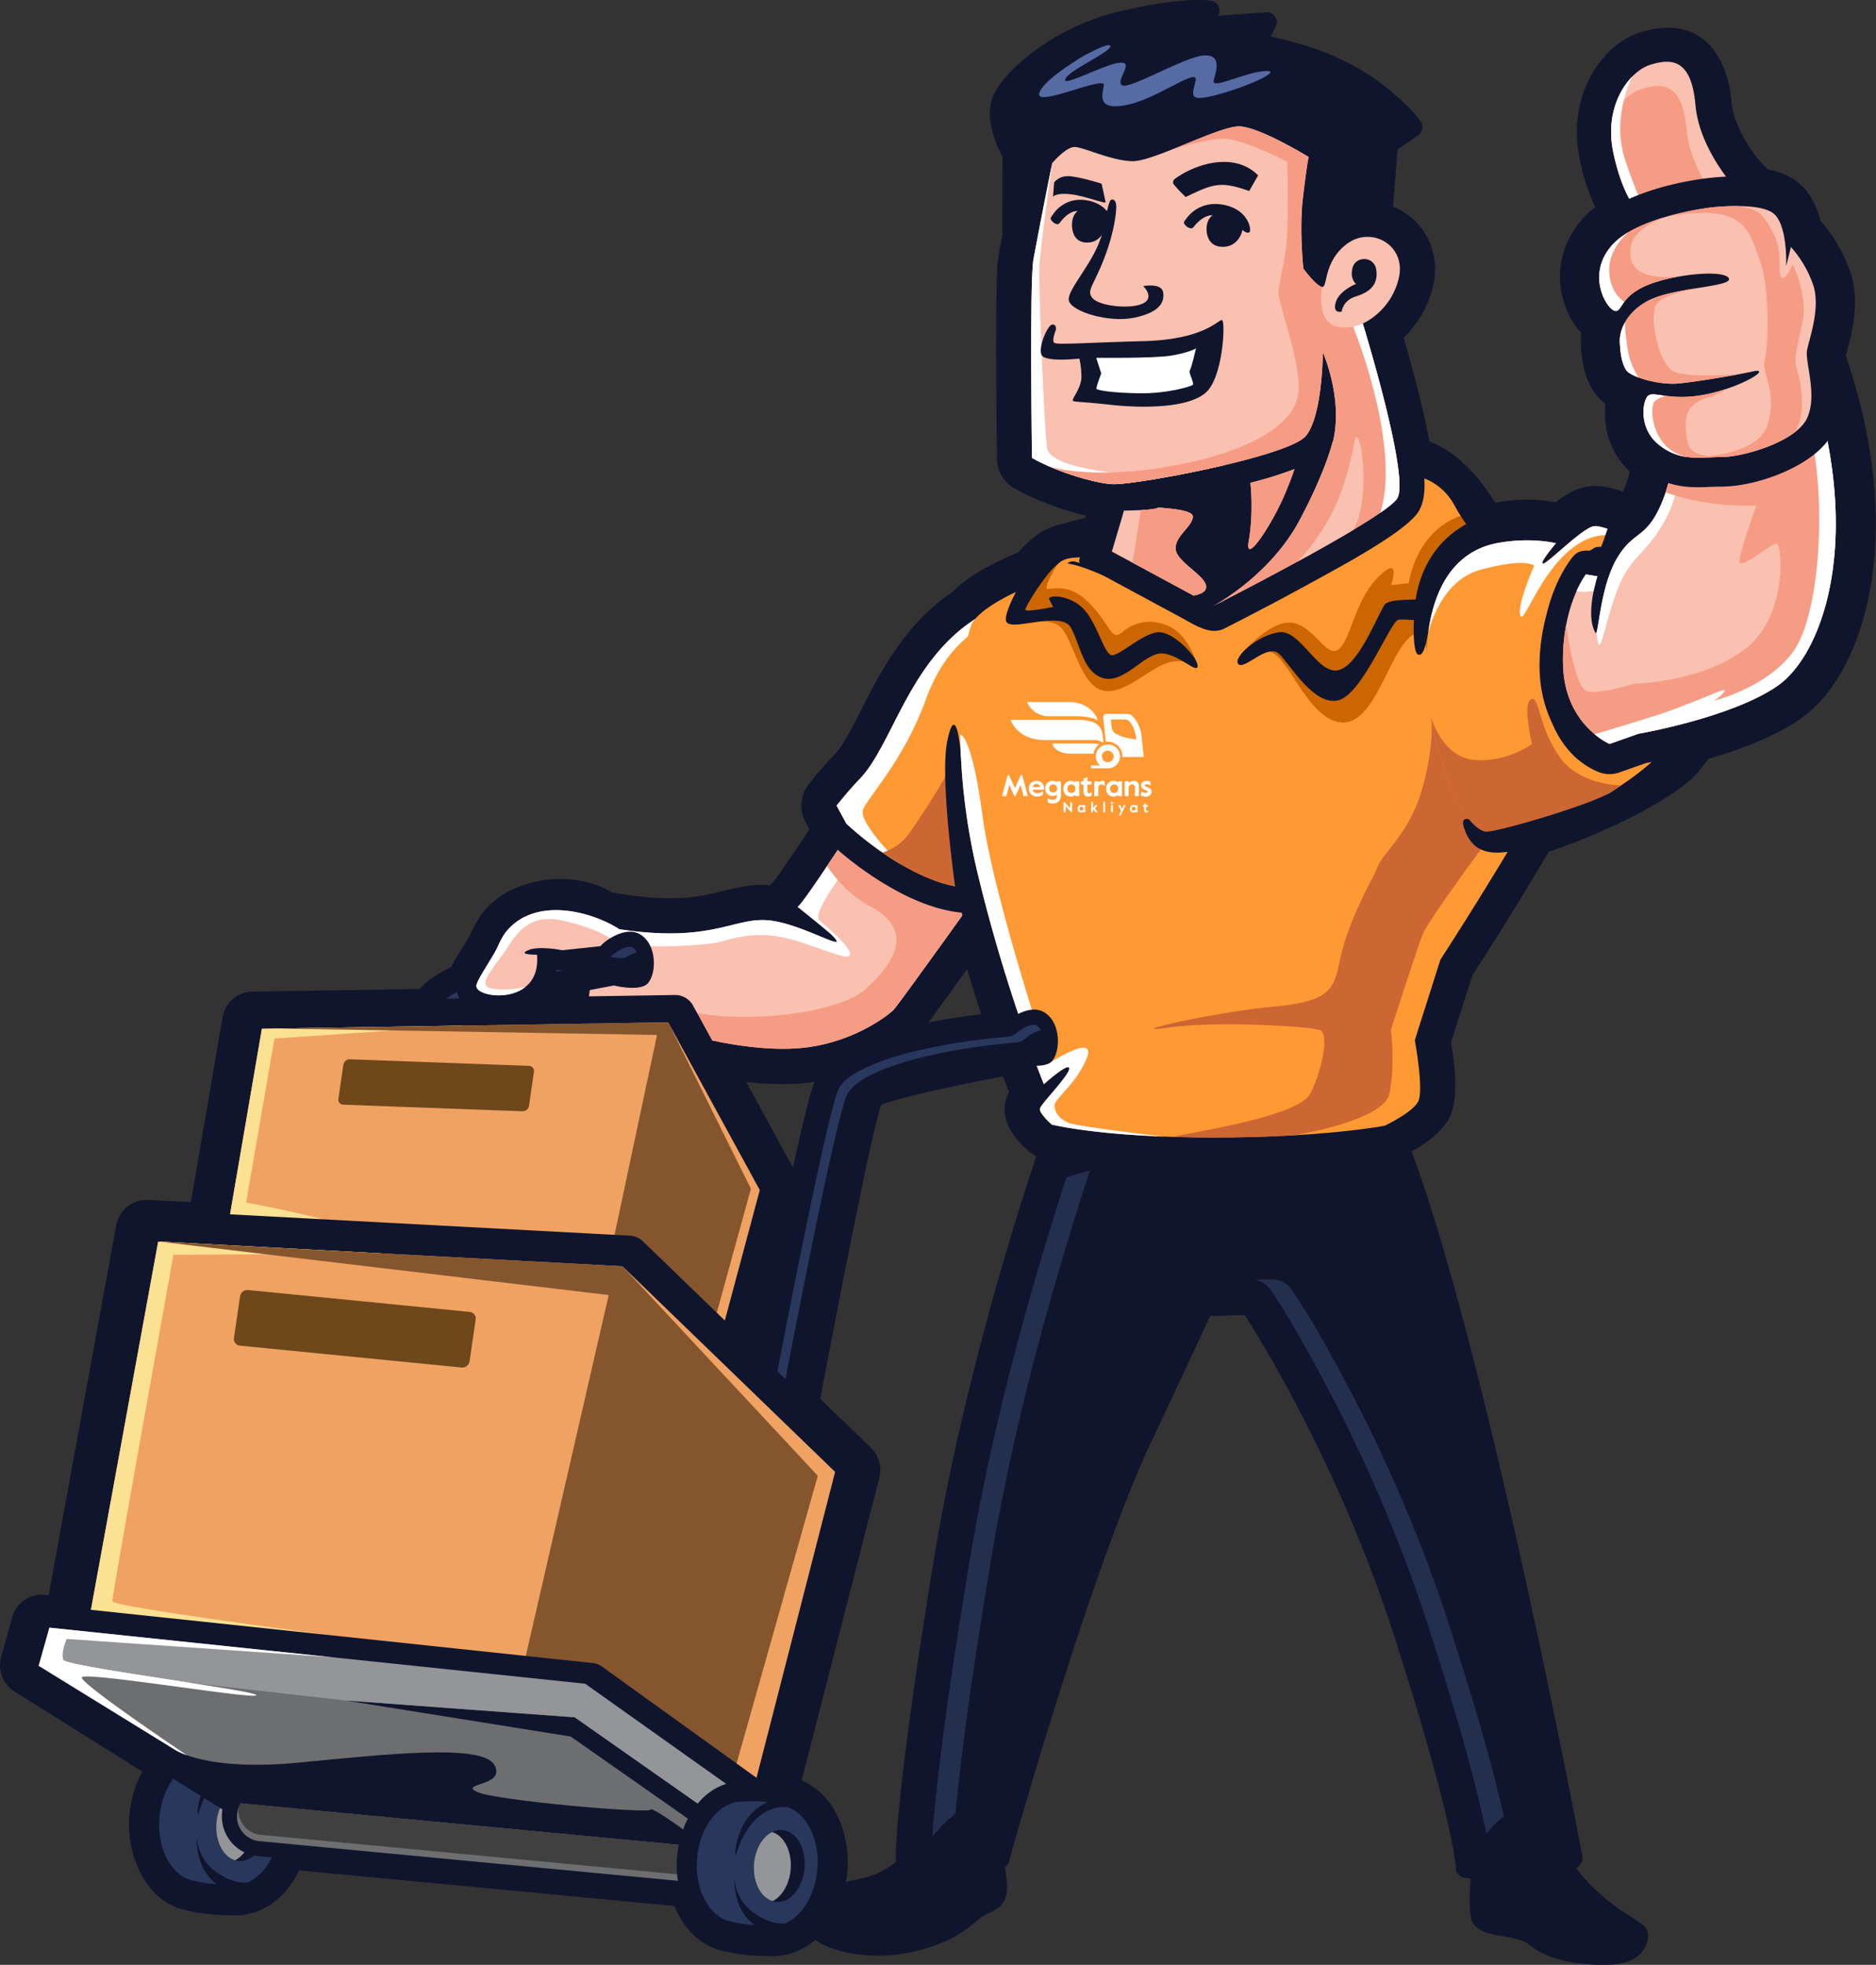 <svg xmlns="http://www.w3.org/2000/svg" viewBox="0 0 1684.9 1764.3"><rect x="0" y="0" width="1684.9" height="1764.3" fill="#333333" stroke="none"/><defs><style>.cls-1{fill:#10152e;}.cls-1,.cls-10,.cls-11,.cls-12,.cls-13,.cls-14,.cls-15,.cls-16,.cls-17,.cls-2,.cls-3,.cls-4,.cls-5,.cls-6,.cls-7,.cls-8,.cls-9{fill-rule:evenodd;}.cls-2{fill:#fac0b0;}.cls-19,.cls-3{fill:#fff;}.cls-4{fill:#f79c84;}.cls-5{fill:#f93;}.cls-6{fill:#c63;}.cls-7{fill:#242e4d;}.cls-8{fill:#c60;}.cls-9{fill:#28375b;}.cls-10{fill:#f0a263;}.cls-11{fill:#fbe193;}.cls-12{fill:#85562e;}.cls-13{fill:#939598;}.cls-14{fill:#6d6e70;}.cls-15{fill:#404041;}.cls-16{fill:#6e471b;}.cls-17{fill:#566aa3;}.cls-18{isolation:isolate;}</style></defs><title>Varlık 2</title><g id="katman_2" data-name="katman 2"><g id="Layer_1" data-name="Layer 1"><path class="cls-1" d="M900.12,211.44l.36-70.58c-5.28-9.37-9.7-21.6-11-31.79a46.37,46.37,0,0,1,1.33-19.81c5.05-16.07,25-33.67,38.08-43.37a211.46,211.46,0,0,1,76.22-35.58c20.16-4.73,41.62-8.83,62.34-10,6.08-.34,14.31-.65,20.38.41a8.76,8.76,0,0,1,6.6,5,8.76,8.76,0,0,1-.31,8.3l-.08.14L1137,11a8.78,8.78,0,0,1,8.21,4,8.82,8.82,0,0,1,.48,9.13l-4.5,8.65c5.46,1.12,10.91,2.44,16.12,3.79,19.93,5.19,40,12.43,58.09,22.37a215.58,215.58,0,0,1,44.92,32.79,135.73,135.73,0,0,1,15.45,17,9,9,0,0,1-2.14,12.74l-18.45,12.8q-2,25.63-4.07,51.3a60.52,60.52,0,0,1,10.1,5.26c22.71,14.63,32.1,40.83,25.76,66.84a96.66,96.66,0,0,1-26.24,45.57q8.32,28.65,15.36,57.65c2.86,11.8,5.58,23.64,7.81,35.57,25.11,9.49,45.18,32.27,59,55.08,17.77-3.83,36.33-3.7,54.22-.62,6.91-5.22,14.64-10.15,22.77-12.67,12.19-3.78,25.66-1.25,37.64,3.26.43-1,.84-1.9,1.24-2.82a97.91,97.91,0,0,0,5-15.1A71,71,0,0,1,1441.66,377a71.92,71.92,0,0,1,.35-14.44c-17.57-12.64-22.16-37-22.16-57.34a59.76,59.76,0,0,1,.33-6.28c-9-9.48-15-22.78-17.56-35.22-5.11-24.93,2.4-49.47,19.49-68.12a83.29,83.29,0,0,1,10.58-9.63,198.92,198.92,0,0,1-13.92-43.18c-5.11-24.67-2.58-50.41,9.12-72.9,9.37-18,25.21-34.43,44.89-40.72,50.44-16.15,78.31,14.91,82.47,63.18,1.62,18.75,15.87,42.64,28.82,56,1.16,1.19,2.3,2.4,3.44,3.63,10.71,2.2,21.5,6.25,29.63,13.68,9.4,8.58,14.89,20.65,18,32.83,11.44,12.39,21.24,29.85,26.63,45.61,3.78,11.05,4.78,22.75,4,34.36a161.84,161.84,0,0,1-4.58,28c-1,4.24-2.34,8.43-3.32,12.69,0,.15,0,.31,0,.47q.54,1.53,1,3.06c21.59,64.29,32.71,135.83,21.35,203.23-7.25,43-26.26,94-63.43,119.75-23.46,16.25-54.57,27.61-82.3,35.65-3.14,4.34-6.51,8.53-10,12.56-8.87,10.12-22.74,19.21-34.22,26.09A464.62,464.62,0,0,1,1441.46,745,518.12,518.12,0,0,1,1391,764.78q-3.08,5.22-6.18,10.43-30.13,50.68-62.27,100.18l-19.36,60.77c3.42,19.87,7.6,51.86-2.21,69-6.74,11.79-20.48,21.68-33.17,28.77,14.19,38.13,26,77.8,36.91,116.89,14.08,50.27,26.81,101,38.91,151.76,19.63,82.36,37.59,165.19,54.58,248.14,7.72,37.7,15.31,75.47,22.44,113.28a10.54,10.54,0,0,1-1.52,10.37,15,15,0,0,1-3.38,3.1c10,13.58,22.34,25,36.11,34.92,5.6,4,11.34,7.69,17.13,11.42,4.87,3.15,11.19,6.77,11.19,13.39a24,24,0,0,1-6.61,16.82c-7.3,7.66-18.59,9.87-28.73,10.17-23.15.67-52.87-2.86-71.34-17.82-13.5-10.92-44.33-4.71-51.49-21.43-3-7.07-2.08-25.42-1.08-38-2-.23-3.87-.48-5.75-.78a8.94,8.94,0,0,1-7.58-8.63,77.05,77.05,0,0,0-1-8.44c-1.58-10.72-3.87-21.5-6.27-32.07-4.87-21.43-10.57-42.75-16.53-63.91-9.83-34.9-20.56-69.57-31.67-104.08-23.15-71.89-53.39-142.27-88.6-209.08-10.87-20.64-22.29-41-34.33-61-3.66-6.05-7.39-12.17-11.25-18.14l-31.11.86c-2.45,5.41-5,10.8-7.48,16.18q-22.17,47.84-44.76,95.51c-10.74,22.77-20.24,46.32-29.22,69.83-10.36,27.12-20.06,54.52-29.38,82-17.37,51.18-33.52,102.83-49,154.63-7.1,23.83-14.12,47.73-20.77,71.69a8.53,8.53,0,0,1-1.95,3.58,13.41,13.41,0,0,1-1.69,1.57,136.2,136.2,0,0,1,1.83,16c.21,5.73-.43,11.33-3.83,16.14-3.22,4.56-8,7.07-13,9.23a33.84,33.84,0,0,0-6.52,3.82c-2.59,1.89-5,4-7.53,6.06a112.05,112.05,0,0,1-10.58,7.79c-11.7,7.49-25.09,12.27-38.45,15.84a142.2,142.2,0,0,1-62.12,2c-8.68-1.69-21.56-5.23-30.14-11.79a59.58,59.58,0,0,1-28.88,14,54.92,54.92,0,0,1-10,.83H693l-.87,0c-12.27-.32-26.7-.93-38.6-4-23.35-3.48-39.38-20.29-47.83-41.18l-337.09-31.91c-9.5,19.7-25.68,35.67-48,39.63a55.69,55.69,0,0,1-10,.85h-.42l-.87,0c-12.26-.33-26.7-.92-38.6-4a55.52,55.52,0,0,1-26.88-11.82c-20.06-16.18-29-45.14-27.89-70.23a101.61,101.61,0,0,1,11.88-43.12L14.62,1519.82a26.29,26.29,0,0,1-6.22-4.6A27.77,27.77,0,0,1,.22,1492a27.3,27.3,0,0,1,1.35-6l9.37-33.79a27.42,27.42,0,0,1,29.36-20.11l3.36.35,60.71-332.28a27.79,27.79,0,0,1,28.79-22.72l38.23,2,28.49-166a27.62,27.62,0,0,1,26.92-23.06l150.12-2.37c7.55-8.5,18.17-14.9,28.39-19.73,4.45-9.29,10.49-17.73,15.64-26.65.26-.46.51-.94.75-1.41,7.18-14.42,11.27-22.77,24.49-33,27.07-20.92,73.67-24.29,103.15-6,25.39,4.6,52.16,7.34,77.82,3.5,16.28-2.43,31.79-8.1,48.31-9.72a93,93,0,0,1,16.09-.2,32.57,32.57,0,0,1,3.3-3.55A124.86,124.86,0,0,0,703,780.17c5.45-7.8,10.76-15.71,16.06-23.62,2.65-4,5.27-8,7.9-12l-3.3-6.05a31.21,31.21,0,0,1,3-34.7,314.46,314.46,0,0,1,22.54-26c6-6.06,11-15.22,15.07-22.68,7-12.9,13.33-26.14,20.3-39.06,18-33.42,39.2-63.25,71.07-84.72,15.25-15.47,38.84-27,58.95-35.46,9-10.47,20-19.51,33.19-23.85a57.21,57.21,0,0,1,9.57-2.2,112,112,0,0,1,17.18-4.71l.63-2.21c-21.39-4.89-46.42-14.33-63.84-24.28a31,31,0,0,1-15.93-27q-.6-45.28-.74-90.57c0-18.75,0-37.5.37-56.24.24-12.26,0-25.67,2.2-37.72,0-.07,0-.13,0-.2q1.45-7.74,2.92-15.48ZM805,1671.57a9.28,9.28,0,0,1-.56-3.13c0-4.29.22-8.73.47-13,.82-14.14,2.16-28.31,3.63-42.39,2.85-27.2,6.35-54.35,10.11-81.43,6-43.44,12.78-86.79,19.9-130.06,12-73.28,28.82-146.1,48.3-217.75,13.28-48.86,27.9-97.49,43.87-145.57a32.15,32.15,0,0,1-7-4.69,100.69,100.69,0,0,1-9.4-9.42c-8.25-9.47-13.7-20.88-11.56-33.7a34.37,34.37,0,0,1,3.43-10q-2.78-6.9-5.4-13.88-25.38,4.84-50.66,10.26c-13.18,2.84-26.42,5.81-39.44,9.3-3.82,1-14.75,3.88-19.35,6.16-.8,2.09-1.52,5-2,6.75-1.71,6.15-3.2,12.4-4.65,18.62-4.72,20.18-9,40.52-13.15,60.82-12.17,59.07-23.56,118.36-34.83,177.62L782.2,1300a27.43,27.43,0,0,1,7.59,26.87L720,1598.59l1.32.64A60.48,60.48,0,0,1,740,1612.78c15.68,16.68,22.36,41.53,21.34,64a99.21,99.21,0,0,1-1.48,13.17c4.92-1.43,9.91-2.56,14.64-3.51,11.21-2.23,21.58-7.77,30.54-14.9ZM712.2,1048.4c3.56-16.48,7.24-33,11.32-49.33,1.55-6.21,3.16-12.43,5-18.58.87-2.94,1.82-6.09,3-9q-8.4,1.21-16.88,1.65a274.5,274.5,0,0,1-44.43-1.64l42,77ZM868.56,870.26q-12.84,17.84-25.8,35.6c-2.84,3.88-5.71,8.14-8.72,12.28,15.65-3.18,31.57-5.6,47.25-7.44q-6.64-20.13-12.73-40.44Z"/><path class="cls-1" d="M600.73,947.64c-22.74-.14-66.27-1.39-82.23-12.74-19.31-13.76-12.23-46.59-8-66.17,3.1-14.39,7-29.17,11.42-43.24a22.46,22.46,0,0,1,25.56-15.43c26.44,4.81,54.27,7.59,81,3.6,16.1-2.41,31.87-8.1,47.87-9.67a83.66,83.66,0,0,1,14.93-.15c1.61.13,3.22.3,4.82.52a22.34,22.34,0,0,1,5.17-6.74c3.07-3.41,6.46-8.6,9.06-12.32,5.49-7.85,10.84-15.81,16.16-23.77,8.83-13.2,17.61-27.25,27-40a22.37,22.37,0,0,1,27.26-7.29L898.66,766.1a22.55,22.55,0,0,1,9.27,33.76q-21.64,30.3-43.41,60.54-14.47,20.08-29,40.09c-4.69,6.4-11.92,17.37-17.5,22.77-8.58,8.32-22.33,16.53-32.88,21.84a178.69,178.69,0,0,1-71,18.94c-35.37,1.81-79-5.6-113.4-16.4Z"/><path class="cls-2" d="M771.67,734.87c-9.3,12.65-48.54,74.06-55.24,79.46,0,0,27,21.55,30.66,25.2,18.8,18.82-26.67-10.7-57.62-13.21-32.21-2.62-52.56,22.93-146,5.93,0,0-23.74,75.8-11.83,84.27s72.7,8.58,72.7,8.58,58,19,108.68,16.42,84.85-30.14,89.31-34.47,87.29-120.31,87.29-120.31L771.67,734.87Z"/><path class="cls-3" d="M771.67,734.87c-9.3,12.65-48.54,74.06-55.24,79.46,0,0,27,21.55,30.66,25.2,18.8,18.82-26.67-10.71-57.62-13.21-32.21-2.62-52.56,22.93-146,5.93,0,0-.77,2.46-2,6.54a48.54,48.54,0,0,1,10.64,7c6.71,6.2,77.58,4.37,94.29,0s37.8-11.54,73.21.4,43.77,16.31,43.77,9.94-19.11-22.28-27.46-29.84,36.6-62.86,36.6-62.86l36.63,12.67s-24.13-23-31.95-38.83l-5.53-2.43Z"/><path class="cls-4" d="M771.67,734.87c-4.69,6.37-17,25.12-28.86,42.84,8.74,13,21.46,27,39.34,36.48,42.17,22.28,17.51,54.11-4.78,74S681,919.14,626.13,909.63c-40.68-7-79.49-13.51-97.36,1.26.51,2.66,1.41,4.63,2.83,5.63,11.89,8.48,72.7,8.58,72.7,8.58s58,19,108.68,16.42,84.85-30.14,89.31-34.47,87.29-120.31,87.29-120.31L771.67,734.87Z"/><path class="cls-1" d="M892.37,540.28l53.51,56.85a21.67,21.67,0,0,1,6,12.94,541.61,541.61,0,0,1,1.75,98.19c-3,38.08-12.72,96.17-55.88,108.53-25.86,7.41-53.28,1.24-77.29-9.41-25.9-11.48-55.16-31.66-75.84-51.43a21.46,21.46,0,0,1-4.23-5.52l-8.84-16.26a22.13,22.13,0,0,1,2.13-24.78,311.86,311.86,0,0,1,21.89-25.25c6.56-6.65,12.15-16.54,16.58-24.72,7-12.89,13.33-26.15,20.3-39.07,17.95-33.26,39-62.88,71.35-83.61a22.38,22.38,0,0,1,28.58,3.54Z"/><path class="cls-5" d="M876,555.74C815.58,594.39,801.35,669.86,771.6,700c-8.31,8.41-20.25,23.4-20.25,23.4l8.84,16.26s74.88,71.63,131.34,55.46,37.92-182.52,37.92-182.52L876,555.74Z"/><path class="cls-3" d="M876,555.74C815.58,594.39,801.35,669.87,771.6,700c-8.31,8.41-20.25,23.4-20.25,23.4l8.84,16.26a295.82,295.82,0,0,0,49,36.47c-.28-.26-39.27-37.47-33.85-49.66s36.57-44.64,55.7-97.09c12.32-33.78,28.09-51.85,50.87-67.34L876,555.74Z"/><path class="cls-6" d="M792.55,765.5c21.79,15.08,51.54,31.28,79.52,32C863.2,751.61,850.68,683.88,854,684c5,.15-19.09,37.4-35.8,62.07-8.18,12.06-17.87,17.27-25.65,19.45Z"/><path class="cls-1" d="M956.28,992S882,1193.14,847.48,1403s-34,265.34-34,265.34,28.74,12.22,53.9,9.35,30.19-8.63,30.19-8.63,71.82-258.65,128.84-379.6c46.88-99.44,54.48-116.7,54.48-116.7l41.82-1.17s83.36,125,138,294.65,55.89,211,55.89,211,37.37,5.74,69,0,26.44-10.14,26.44-10.14-109.94-584.14-182.37-694.33S946.15,987.12,956.28,992Z"/><path class="cls-7" d="M837,1652.15c9.44,2.41,19.74,3.79,27.79,2.88,1-.12,2.2-.27,3.6-.46a107.19,107.19,0,0,1-12.29-2.42c.79-12,1.95-23.92,3.19-35.83,7.33-69.94,18.36-140.27,29.76-209.64,15.55-94.59,39-188.93,66.46-280.76,7.42-24.83,15.16-50,23.39-74.84-7,1.77-14.27,3.8-21.12,6.12-7.47,22.89-14.55,45.93-21.37,68.72C909,1217.75,885.51,1312.09,870,1406.68c-11.4,69.37-22.43,139.7-29.75,209.64-1.25,11.91-2.41,23.88-3.2,35.83Zm290.17-503a22.16,22.16,0,0,1,14.5,9.74c18.08,27.12,34.82,57.38,50,86.14,36.06,68.44,67,140.52,90.73,214.16,18,55.8,35.95,113.5,48.94,170.71,1.77,7.76,4,17.25,5.65,26.59a223.31,223.31,0,0,0,25.09.33q-3-.12-6-.33c-1.66-9.34-3.89-18.83-5.65-26.59-13-57.21-31-114.91-48.94-170.71-23.72-73.64-54.67-145.72-90.73-214.16-15.16-28.76-31.9-59-50-86.14a22.16,22.16,0,0,0-19.59-10.13l-14,.39Z"/><path class="cls-1" d="M920,503.36c8.15-9.9,18.31-18.75,30.52-22.76,11.48-3.77,27.7-2.88,40.59-1.57q23.26-6.84,46.75-12.85c31.26-8.06,62.87-15.35,94.56-21.51,17.89-3.48,39.47-7.82,58.39-9.08,23.39-15.54,55.12-38.91,80.68-33.47,29.17,6.22,52.58,33.85,67.19,60.18,21.75,12.44,52.07,26.61,72.16,41.56,8.75,6.53,17.86,13.52,26,20.82a21.83,21.83,0,0,1,7.47,16c1.48,40.57-4.66,91.13-16.6,129.51a228.32,228.32,0,0,1-15.23,37.61C1401.42,729,1389.3,750,1377,770.56c-20.19,34-41.21,67.74-62.74,100.89l-20.41,64c3.44,19.41,7.6,50.53-.76,65.18-7.44,13-26.39,24.23-39.87,30.56a22,22,0,0,1-23.14-2.39c-6.64-4.73-19.42-9.14-27-11.43-29.94-9-63.93-11.65-95-11.65a503.35,503.35,0,0,0-112.9,12.42c-13.33,3.09-29.1,7.15-41.83,12.43a22.07,22.07,0,0,1-23.57-3.88,91,91,0,0,1-8.55-8.57c-6.4-7.35-11.17-16.16-9.48-26.3a30,30,0,0,1,4.54-10.77c-7.52-18.42-14.3-37.56-20.73-56.35-14.38-42-27-84.75-37.63-127.87-3.24-23.7-13.19-102.22-7.14-131.45,7.16-34.62,11.57,1.6,12.26,13.46s24.8-133.5,24.8-133.5-24.44,15.18-42.54,30.83c1.92-11.78,4.12-19.87,7.72-26.66,11-20.74,43.74-36.58,67-46.2Z"/><path class="cls-5" d="M872.93,560.12c-7.75,14.64-21.28,112.63,4.32,220.73s60.29,192.68,60.29,192.68,22.05-19.91,22.76-14.22-25.6,32-26.32,36.27,10.67,14.22,10.67,14.22,45.55,11.61,145.11,11.61,153.9-10.59,153.9-10.59,24.18-11.37,29.86-21.33-2.84-55.47-2.84-55.47l23-72.31s66.12-101.61,98.77-164.36,29.29-155.88,29.29-155.88-34.42-30.93-90.86-62.43h0c-10-20.83-33.33-48.8-58.16-54.09-17.16-3.65-53.67,18.71-74.58,32.87-29,.71-127.07,20.88-205,44.12-14.44-1.63-28.49-2.26-35.63.09-9.38,3.08-17.65,12-23.46,20-21.42,8.54-53.43,23.5-61.19,38.13Z"/><path class="cls-3" d="M862.42,659.63a568.61,568.61,0,0,0,14.83,121.22c25.6,108.09,60.29,192.68,60.29,192.68s22.05-19.91,22.76-14.22-25.6,32-26.32,36.27,10.67,14.22,10.67,14.22,31.82,8.11,100.41,10.77c-.72-.08-75.16-8.79-84.33-12S946.8,998.2,947.2,992.23s20.29-19.89,29-42.57-34.07,5.18-34.07,5.18S891.89,804.45,882.35,732c-6-45.49-13.92-71.21-19.93-72.4Z"/><path class="cls-8" d="M1334.19,480.89l-3.27-1.85h0a117.35,117.35,0,0,0-10.47-17.38,17.31,17.31,0,0,0-6.21.81c-43,13.13-48.94,61.28-48.94,61.28l-15.91,1.59s9.94-28.25-11.32-7.39-24.68,56.12-35.62,64.88-21.1-19.3-40.79-23.47-47,28-47,28,7.59-1.93,24.52-2.07,34.59,61,65.62,63.4,43-66.84,64.9-79,3.54,82.18,29,50.35c18.44-23,40.83-102.2,35.47-139.14Z"/><path class="cls-8" d="M947.85,507.39A72.31,72.31,0,0,0,934.12,522c-4,1.57-8.25,3.36-12.7,5.33-15.65,21.08-9.68,33.54-9.68,33.54s29.71-7.67,40.45,1.88S970.1,612.47,988,619.23s38.59-14.32,56.1-22.28a34.63,34.63,0,0,1,31.52,1s-6.85-24.85-22.77-34-33-6.37-44.16,3.18-10.34-5.17-30.24-25.46-35.81-11.14-38.19-13.13,9-21.18,9-21.18a8.2,8.2,0,0,0-1.36.05Z"/><path class="cls-6" d="M1052.66,1020.84q17.11.54,37.1.57c27.83,0,52.13-.83,72.7-2,.3,0,79.65-13,85.21-36.8s1.59-58.09,1.59-58.09,23.87-74,28.65-85.94,54.5-79.17,54.5-79.17a65.46,65.46,0,0,1,25.76-1.25c12.63-21.24,24.88-42.64,34.32-60.79a190.55,190.55,0,0,0,8.11-18c-17.83-24.7-18.33-53.32-24.6-51.92-9.64,2.17,0,40.59,0,40.59s-22.27,16.71-51.72,14.32-39.13-38.84-39.13-38.84,4.1,20.16-7,61.91-35,58.89-40.59,72.41-19.88,35.81-30.23,69.24-.79,50.92-60.48,56.49-143.23,25.47-97.07,19.1,128.9-.8,136.07,2.39,3.18,31.82-8.76,56.49c-9.55,19.74-91.8,32.7-124.41,39.26Z"/><path class="cls-1" d="M909,237.39l.51-99s-16.33-26.76-10.14-46.47,50.8-59.53,107.74-72.88,79.11-9.47,79.11-9.47l-8.42,14.86,59.85-4.5-10.17,19.59s45.19,6.19,83.54,27.29S1268.47,114,1268.47,114l-22,15.23s-15.34,194.48-16.65,206.43-67.3-67.34-111.71-72.71S909,237.39,909,237.39Z"/><path class="cls-1" d="M986.9,456.06c-23.37-3.83-54-15.44-71.18-25.26a22,22,0,0,1-11.38-19.3q-.6-45.24-.73-90.47c0-18.68,0-37.38.37-56,.21-10.88.07-25.59,2-36.25a1.62,1.62,0,0,1,0-.19q8.11-43.32,16.87-86.57a21.51,21.51,0,0,1,4.82-10c9.19-11,23.29-23,38.34-22.55,16,.5,34.21,12.22,51.06,12.75,7.84-.38,31.27-10.53,39.18-13.76,15.26-6.24,41.39-18,57.62-17.46,20.75.64,54.84,19.53,73.12,30.72a22.21,22.21,0,0,1,10.34,23.59c-2.23,11.39-3.52,24-4.87,35.53a214.47,214.47,0,0,0-1.31,24.25c1.45-1.31,3-2.57,4.53-3.76,39.58-30.25,94.54,4.38,82.42,54.17a87.38,87.38,0,0,1-27.72,44.82c6.11,20.74,11.76,41.78,16.83,62.66,4.11,16.93,8,34.34,10.43,51.6,1.94,13.81,4,32.6-3.72,44.94-11.11,17.75-68.88,48.6-88.2,59.27-28.39,15.68-57.21,30.93-86.14,45.61-12.51,6.36-26.58-3.31-38.43-9.71l-73.31-39.55A22.37,22.37,0,0,1,977,489l8.3-28.82a23.66,23.66,0,0,1,1.63-4.13Z"/><path class="cls-2" d="M945,146.48s-8,39.16-16.81,86.22h0c-3.67,19.42-1.33,178.35-1.33,178.5,23.29,13.28,58.84,23.14,72.84,23.57,20.68.65,158.4-24.9,173.31-43.54s15.07-74.77,15.07-74.77,16.32,36.14,10.46,73.16h0l-.06.32c-.26,1.61-.56,3.22-.91,4.84a15.17,15.17,0,0,1-.85,2.6c-3,11.13-10.76,34.2-29.19,69.09-27,51.1-78.12,77.78-78.12,77.78s153.69-78,165.43-96.74-30.93-157-30.93-157,25-10.36,32.31-40.39-24.78-47.74-46.8-30.91-16.4,40.88-22.7,38.29-16.19-16.42-16.19-16.42-3.69-35.14-.44-62.91,5.15-37.25,5.15-37.25-43.75-26.85-62-27.42-77.41,31.82-96.5,31.23-43.4-12.5-51.36-12.75S945,146.48,945,146.48Zm217.58,274.71a336,336,0,0,1-39.56,12.31c1,8.84,2.19,31.62-1.44,51.85-4.34,24.15,20.71-14.58,31.49-39.62,4.77-11.09,7.72-19.08,9.51-24.54Zm-153.08,37.28-10.9,36.79L1072,534.81c5.41-1,9.67-2.8,10.89-5.69,4.3-10.21-24.76-23.06-26.77-35.07s14.17-20.26,15.26-29.77c.63-5.54-15.08-7.41-31.21-8.53-3.28,2.57-30.58,2.72-30.58,2.72Z"/><path class="cls-3" d="M945,146.48s-8,39.16-16.81,86.22h0c-3.67,19.42-1.33,178.35-1.33,178.5,23.29,13.28,58.84,23.14,72.84,23.57,11.48.36,59-7.36,101.65-17.5-.89.14-75.93,10.76-90.17,8.79s-68.32-7-70.82-23.87-7.56-143.63-6.87-161.81S945,146.48,945,146.48Z"/><path class="cls-4" d="M942.9,419.08c21.29,9.14,45.79,15.36,56.84,15.7,20.68.65,158.4-24.9,173.31-43.54s15.07-74.77,15.07-74.77,16.32,36.14,10.46,73.16h0l-.06.32c-.26,1.61-.56,3.22-.91,4.84a15.17,15.17,0,0,1-.85,2.6c-3,11.13-10.76,34.2-29.19,69.09-27,51.1-78.12,77.79-78.12,77.79s153.69-78,165.43-96.75-30.93-157-30.93-157-19.3,8.44-30-.72-6.64-32.13-6.64-32.13h0a2.46,2.46,0,0,1-.51-.16c-6.28-2.57-16.19-16.42-16.19-16.42s-3.69-35.14-.44-62.91,5.15-37.25,5.15-37.25-43.75-26.85-62-27.42c-11.43-.35-38.81,12.17-62.4,21.45,17.28-5.46,39.27-11.4,50.37-10.27,19.9,2,54.9,20.69,54.9,20.69s.8,40.58,0,62.86-7.15,43-8,53.31,22.28,67.64,17.52,93.9-44.16,50.93-115,63.26c-70.33,12.25-107.29.53-107.8.37Zm83.54-275.74h0Zm-9.31,361.89,7.56-47.21c6.9-.37,13.87-1,15.43-2.27,16.13,1.12,31.84,3,31.21,8.53-1.09,9.51-17.28,17.77-15.26,29.77s31.07,24.86,26.77,35.07c-1.22,2.89-5.48,4.72-10.89,5.69l-54.82-29.58Zm145.49-84a334.16,334.16,0,0,1-39.56,12.31c1,8.84,2.19,31.62-1.44,51.85-4.34,24.15,20.71-14.58,31.49-39.62,4.77-11.09,7.72-19.08,9.51-24.54Z"/><path class="cls-3" d="M1239.82,460.33c7.8-5.39,13.2-9.84,15.07-12.81,11.72-18.74-30.93-157-30.93-157a48.21,48.21,0,0,1-8.75,2.66s43.4,105.52,24.61,167.15Z"/><path class="cls-2" d="M1165.27,504.3c17.22-9.41,34.87-19.32,49.94-28.35,14.93-23.93,8.54-79.52,4.17-82.7s0,4-13.53,44.56-40.45,66.36-40.58,66.49Z"/><path class="cls-1" d="M948.31,296.26s-3.88,9.43-1.55,11.5,26.67,0,80.85-1.46,66.68-19.41,69.85-18.92,1.34,46.62-12.31,62.91-57.83,16.5-88,13.17-33.77-2.24-33.71-4.23,7.52-11.31,7.79-20.06A71.05,71.05,0,0,0,969.4,322s-30,3.44-33.74-3,5.23-27.31,9.42-27.57,3.23,4.87,3.23,4.87Z"/><path class="cls-3" d="M984.55,321.28s49.74.55,65.72-1.74,23.9-6.61,23.9-6.61-4.13,17.78-5.59,19.73,4.8,11.89,2.37,13.21-22.33,7.66-48,7.25-37.33-2.75-38.08-4,4.21-13.8,4.21-13.8l-4.53-14.07Z"/><path class="cls-1" d="M1205,279.8s.9-9.93,12.56-13.55,20.2-9.72,18.64-23.3-18.7-13.12-21.41-2.66,3.12,14.63,3.12,14.63-15.11,5.9-18.23,16.55,5.32,8.33,5.32,8.33Z"/><path class="cls-1" d="M1054.61,161.06c17.79-13.41,53.49-25.52,75.35-3.62l-8,14.08c-26-9.14-32.21-6.51-57.09,5.38,0,0-10.81-10.59-11.25-12.39a4.3,4.3,0,0,1,1-3.45Z"/><path class="cls-1" d="M1002.42,188.39s-.54,17.1-10.51,43.06-16.43,29.34-10.68,36.28,33.11,10.19,44.83,5,.75-15.84.75-15.84,16.55-3.13,17.87,5.67-3,17.82-25.78,22.68-56-5.33-58.85-15,24.62-36.26,30.21-62.35,6.1-29.86,9.65-28.56,2.51,9,2.51,9Z"/><path class="cls-1" d="M1065.24,196.71s10.29-17,33.24-12.89,25.76,22.69,23.71,24.62-6.3-2-6.3-2-2.67,15.25-17.79,15.17-15.24-15.4-13.88-20.73a13.35,13.35,0,0,1,4.81-7.61s-5-.56-11.29,4.62-5.41,7.4-8.38,7.1-6.2-3.79-6.08-5.11,2-3.18,2-3.18Z"/><path class="cls-1" d="M989.41,164.94s-16.44-5.27-27.34-6.6-15.31,5.49-15.31,5.49l-1,12.71s3.1-3.68,16.19-2.08,31.36,9.14,31,6.94-3.58-16.46-3.58-16.46Z"/><path class="cls-1" d="M945.43,193s9.7-17,31.29-13S1000.9,202.67,999,204.6s-5.92-2-5.92-2-2.54,15.25-16.76,15.2-14.31-15.37-13-20.7a13.41,13.41,0,0,1,4.54-7.62s-4.66-.55-10.63,4.64-5.09,7.4-7.89,7.12-5.82-3.79-5.71-5.11,1.85-3.17,1.85-3.17Z"/><path class="cls-1" d="M1270.52,427.11s23.12,2.92,35.85,26.79,38.2,48.53,35.81,70.81-91.5,7.17-98.66,18.31-23.88,55.7-42.18,58.88-33.42-36.6-52.52-34.21-42.17,23.07-36.6,28.64,26.25-19.09,36.6-9.15,30.64,46.15,52.52,41.78,47-70.43,54.51-72.41,89.51,9.94,105.43-10.75-27.06-72.81-39.79-96.67S1286.3,410.61,1267,407s3.53,20.16,3.53,20.16Z"/><path class="cls-1" d="M988.48,473.39c-6.34-2.07-34.61,4.38-46.55,14.72s-42.17,60.48-38.19,70,49.33-10.35,58.08,5.57,11.14,40.58,29.44,45.35,36.61-22.28,51.73-22.28,32.63,19.1,32.63,11.15-21.49-30.24-34.62-30.24-35,20.69-42.17,20.69-13.53-30.24-26.66-42.57-31.83-11.55-29.84-7.57,3.58,6.77,3.58,6.77-25.06,5.17-25.06,2.38,18.93-33.14,28.36-40.05a44.58,44.58,0,0,1,11.07-7.95A25.93,25.93,0,0,1,971.82,497s-3.79,6-2.2,8-6.58-3.67-10.81,1C971.65,507.77,992,517.3,992,517.3l-3.51-43.91Z"/><path class="cls-1" d="M1333.86,1648.08s-7.91,63.24-3.59,73.31,33.78,5.75,48.87,18,41,16.53,65.39,15.81,26.6-12.93,26.6-18-55.33-25.87-79.06-83.36-58.21-5.75-58.21-5.75Z"/><path class="cls-1" d="M1399.4,460.46c7.17-5.68,15.23-11.21,23.11-13.66,22.92-7.11,56.12,13.84,72.88,27.74,31,25.69,51.28,60.76,57.38,100.65,6.46,42.17-7.19,81-34.94,112.64-19.94,22.75-85.88,54.42-132.9,69.38-39.25,12.49-61.31,13.61-70.2-14.4-3.24-10.27,5.33-7,5.33-7s15.36,3.77,22.52.59,32.24-24.67,32.24-24.67-87.8-165-92.15-143.31c-2.42,12.11-4.62,21.27-9.06,19.3-3.5-1.55-4.69-15.54-3.48-37,4.08-72.55,64.23-103.15,129.27-90.25Z"/><path class="cls-5" d="M1345.57,487.48c29.78-5.37,51.93.29,51.93.29s-15.91,18.7-11.53,18.3,33-29.84,44.55-33.41,83.56,28.64,95.5,106.62S1464,699.43,1448,710.57s-69,11.54-69,11.54-32.87,26.66-45.6,23.48C1290.91,735,1235,507.44,1345.57,487.48Z"/><path class="cls-3" d="M1345.57,487.48c29.78-5.37,51.93.29,51.93.29s-15.91,18.7-11.53,18.3,33-29.84,44.55-33.41c3.91-1.22,14.73,1.67,27.8,9a78.29,78.29,0,0,1-8.27-.73c-54.12-7.56-80.38,81.56-84.36,72.41s12.18-45.3,12.18-45.3-6.2-7.61-48,3.53c-29.58,7.89-42.23,38.79-47.09,56.15,5.42-40.19,23.68-73.21,62.78-80.27Z"/><path class="cls-1" d="M1431.7,492.16s-43,21.48-48.54,93.09,39,102.65,59.68,104.25,51.73-27.65,48.74-27.26-14.72,5.37-14.72,5.37,32.82-25.06,36.4-68S1469.1,499.71,1452,494.14s-20.29-2-20.29-2Z"/><path class="cls-1" d="M1478.37,685.13l-23.72,8.4a26.09,26.09,0,0,1-19.66-.63c-65.71-28.06-61.9-142.1-22.87-192.35,6.12-7.9,13.72-6.44,23.56-5,7.37-13,7.1-27.16,18.8-36.29,6.83-5.33,9-8.81,12.52-17,5.6-12.92,10.23-33.58,8.79-47.9a25.93,25.93,0,0,1,1.39-11.71,430.75,430.75,0,0,1,31-68c15.14-26.53,39.45-60.95,73.42-61.43,38.88-.54,58.45,41,68.93,72.25,21.08,62.78,32.1,133,21,198.85-6.79,40.25-24.65,89.59-59.67,113.84-33.83,23.41-92.25,39.68-133.44,47Z"/><path class="cls-2" d="M1502.72,391.59s3,29.4-10.89,61.39-25.46,23.13-40.42,49.85-15.74,70.09-18.52,65.32c-9.57-16.4,1.84-50.67,1.76-50.69l-10.3-1.7s-22.1,28.52-20.51,81.83S1445.61,668,1445.61,668l25.87-9.15s83.55-14.33,124.93-43,78.16-133.62,28.41-281.82-122.1,57.52-122.1,57.52Z"/><path class="cls-3" d="M1500.07,426.73a133.61,133.61,0,0,1-8.24,26.25c-13.87,32-25.46,23.13-40.42,49.85-13.07,23.38-15.32,59.48-17.54,65,.11,1.37.24,2.74.42,4.09,2.79,20.68,5.66-7.12,17.11-39s23.08-32.22,39.79-58.48,15.91-47.75,15.91-47.75l-7,.07Zm-68.79,104c1.58-7.7,3.4-13.26,3.37-13.27l-10.3-1.7s-4,5.18-8.5,15.25a61.62,61.62,0,0,0,15.43-.28Z"/><path class="cls-4" d="M1502.72,391.59s2.33,23-6.74,50.48c39.38,14.43,81.51,11.85,81.51,11.85s-15.12,41.38-15.12,50.13,28.65-16.71,33.42-15.91,10.35,66-29.44,95.48-98.67,30.24-98.67,30.24-29.08,9.2-41.38,7.16-19.63-59.85-19.66-60.12a169,169,0,0,0-2.8,36.69c1.59,53.31,41.77,70.42,41.77,70.42l25.87-9.15s83.55-14.33,124.93-43,78.16-133.6,28.42-281.77c-37.06-2-74.66,5.7-105.37,17.52-10.33,21.71-16.74,39.95-16.74,39.95Z"/><path class="cls-3" d="M1432.17,659.25a60.61,60.61,0,0,0,13.44,8.76l25.87-9.15s83.55-14.33,124.93-43c38.86-26.91,73.68-121.17,36.52-255.35-6.51,6.35-9.3,16.82-6.07,31.71,13.66,63,7,159.34-15.71,192s-71.63,45-71.63,45,8.76-6,9.55-9.15-28.19,11.7-64,23.07c-23.31,7.39-42.36,13.07-52.85,16.15Z"/><path class="cls-1" d="M1565.45,194.82l-86.07,18.34a23.3,23.3,0,0,1-20.62-5.25c-16.74-14.36-26.92-46.47-31.17-67-4.68-22.68-2.46-46.24,8.3-66.91,8.25-15.85,22.26-30.74,39.64-36.3,44-14.08,67,12,70.73,55.37,1.8,20.8,16.82,46.52,31.33,61.46,6.3,6.42,22.89,24.63,20.3,33.23s-23.65,5.16-32.44,7Z"/><path class="cls-2" d="M1562.21,173.07s-35.82-36.55-39.48-78.95-22.65-41.67-40.93-35.82-41.68,35.82-32.9,78.22S1473,192.08,1473,192.08l89.19-19Z"/><path class="cls-4" d="M1448.39,103.48a84.36,84.36,0,0,0,.51,33c8.77,42.4,24.12,55.56,24.12,55.56l67.22-14.32c-10.48-14.68-23.35-37.24-25.47-61.76-3.64-42.4-22.65-41.67-40.93-35.82-8.65,2.77-18.46,10.95-25.45,23.3Z"/><path class="cls-3" d="M1465.92,68.77c-13,13.31-23.32,37.33-17,67.75,6.57,31.79,16.86,47.15,21.58,52.84a41,41,0,0,0,5.81-4.8s-4-3.19-16.72-41,6.28-74.66,6.35-74.81Z"/><path class="cls-1" d="M1627,202.9c.18.18.37.37.54.56,11,11.45,20.67,28.67,25.74,43.48,3.4,9.92,4.23,20.46,3.57,30.87a153.36,153.36,0,0,1-4.35,26.41c-1.12,4.62-2.62,9.44-3.63,14.08.08,3.33,1.14,8.32,1.64,11.48A175.72,175.72,0,0,1,1653,354c.23,11.39-1.36,22.71-6.17,33.12-14.09,30.52-68.56,49.81-100.49,49.81-9.59,0-18.93,1-28.57.35a76,76,0,0,1-43.37-16.46,62.71,62.71,0,0,1-22.51-62.67,49.32,49.32,0,0,1-4.56-2.88c-14.93-10.66-18.5-32.84-18.5-50.06a50.94,50.94,0,0,1,.92-9.59c-9.71-8.33-15.93-22-18.33-33.72-4.52-22.08,2.15-43.69,17.31-60.23,23-25,71.94-37.84,104.88-41.69,22.74-2.7,59.73-3.88,77.41,12.28,8.19,7.47,13.14,18.66,15.94,30.65Z"/><path class="cls-2" d="M1536.48,186.3s-64.49,7.52-88.14,33.32-6.44,55.9,1.08,59.12,4.3-10.75,27.41-21.5,70.93-15.58,75.78-7.52-49.45,8.06-72.56,20.42-25.25,31.17-25.25,34.93.53,24.19,8.06,29.56,29,11.29,45.15,9.67,48.89-7,66.1-10.74-5.92,12.36-38.7,19.88-49.44-2.15-54.81,1.61-9.68,29.56,9.67,44.61,36,10.75,55.89,10.75,67.18-14,76.85-34.94-2.15-50.52,0-61.26,12.36-38.16,5.38-58.58a100.67,100.67,0,0,0-19.89-33.86l-4.3,17.2s1.62-35.47-10.75-46.76-57-5.91-57-5.91Z"/><path class="cls-4" d="M1495.79,194.83c-17.67,5.18-36.74,13.12-47.45,24.79-23.64,25.8-6.44,55.9,1.08,59.12s4.3-10.75,27.41-21.5c8.1-3.76,19.24-6.81,30.5-8.82h0c-33.54,2.53-45.21-7.16-42.82-25.86,2.35-18.4,30.42-27.45,31.3-27.73Zm28.54,63.88c-15.35,2.48-33.32,5.56-44.28,11.43-23.11,12.36-25.25,31.17-25.25,34.93s.53,24.19,8.06,29.56,29,11.29,45.15,9.67c13.07-1.31,37.11-5.09,54.89-8.48,0,0-45.5,4.11-59.42-2.25s-21.48-46.16-16.71-58.49c3.49-9,25.77-14.21,37.56-16.37Zm25.81,90.62c-4.59,1.51-9.54,2.92-14.73,4.11-32.78,7.53-49.44-2.15-54.82,1.61s-9.67,29.56,9.68,44.61,36,10.75,55.89,10.75c-27-.75-30.35-6.82-31.55-19.55s-2.78-27.45,19.1-33.82a56,56,0,0,0,16.43-7.71Z"/><path class="cls-3" d="M1462.8,208.36a62.59,62.59,0,0,0-14.46,11.26c-23.64,25.8-6.44,55.9,1.08,59.12,4.37,1.87,5.12-2.06,9.49-7.78h0s-13.25-7.23-13.65-27.92,17.37-34.54,17.54-34.68Zm-3.48,81.4a237.55,237.55,0,0,0,2.65,24.5,65.79,65.79,0,0,0,9.68,24.69,39.43,39.43,0,0,1-8.79-4.32c-7.53-5.37-8.06-25.8-8.06-29.56a34.52,34.52,0,0,1,4.52-15.31Zm36.25,65.64c-5,1.75-9.41,4-10.41,6.42-2.44,6-1.7,22,7.85,34.79a36.46,36.46,0,0,0,23.59,13.93,50.08,50.08,0,0,1-26.33-10.88c-19.35-15.05-15-40.84-9.68-44.61,2.47-1.73,7.3-.62,15,.35Z"/><path class="cls-4" d="M1536.48,186.3a275.45,275.45,0,0,0-40.67,8.52c72.53-13.57,74.91,12.82,84.46,38.29s8,74.8,4.78,89.52,11.93,28.65,2.38,58.88c-9.5,30.08-69.83,29.08-70.47,29.06,9.42,1,18.87-.16,29.2-.16,15.79,0,48.86-8.81,66.65-22.94,11-22.33,2.86-49.52.88-56.29-2.79-9.55,0-17.11,5.17-41.38s-8.75-52.32-8.75-52.32-7.56,17.71-10.94,10.15,5.57-26.66-16.45-53.72c-4.25-5.22-12.8-7.89-23.32-8.89a215.06,215.06,0,0,0-22.92,1.28Z"/><path class="cls-1" d="M610.36,1631.72s109.8-614.82,130.49-659.38S904,917.44,904,917.44s20.94-18.66,35.81-7.17,11.93,39.79,2.38,44.57-27.85,0-27.85,0-117.77,21.48-129.7,31-128.91,659.37-128.91,659.37l-45.35-13.52Z"/><path class="cls-9" d="M625.8,1622.2l8.06,2.41q28.42-158.7,58.42-317.14c13.45-71,27.09-142.09,41.81-212.87,5.23-25.13,10.56-50.3,16.52-75.27,1.92-8.08,3.92-16.19,6.17-24.19a87.58,87.58,0,0,1,3.91-11.93c8.1-17.44,49.07-29.23,66.12-33.49a518.24,518.24,0,0,1,58.4-10.7c9-1.17,18.23-2.25,27.31-2.91a13.05,13.05,0,0,0,8-3.37c2.42-2.14,9.14-6.73,14.24-7.42a11.43,11.43,0,0,0-3.24-4.34c-4.48-3.46-15.34,3.74-18.56,6.59a13,13,0,0,1-8,3.36c-9.08.67-18.29,1.75-27.31,2.91a516,516,0,0,0-58.4,10.71c-17,4.26-58,16-66.12,33.5a86.36,86.36,0,0,0-3.9,11.91c-2.26,8-4.26,16.11-6.18,24.2-6,25-11.29,50.14-16.52,75.27-14.72,70.77-28.36,141.84-41.81,212.86q-30.26,159.78-58.92,319.91Z"/><path class="cls-1" d="M247.54,1561.77S357.35,947,378,902.4s163.13-54.91,163.13-54.91,20.94-18.65,35.8-7.16,11.94,39.78,2.39,44.56-27.85,0-27.85,0-117.77,21.48-129.7,31S292.89,1575.3,292.89,1575.3l-45.35-13.53Z"/><path class="cls-9" d="M263,1552.25l8.06,2.41q28.43-158.7,58.42-317.14c13.44-71,27.08-142.09,41.81-212.87,5.22-25.12,10.56-50.3,16.52-75.27,1.93-8.08,3.92-16.19,6.18-24.19a86,86,0,0,1,3.9-11.92C406,895.81,446.94,884,464,879.78a516.28,516.28,0,0,1,58.39-10.71c9-1.17,18.24-2.25,27.32-2.91a13.08,13.08,0,0,0,8-3.37c2.41-2.14,9.14-6.72,14.24-7.42a11.43,11.43,0,0,0-3.24-4.34c-4.48-3.46-15.34,3.74-18.56,6.59a13.05,13.05,0,0,1-8,3.37c-9.08.66-18.29,1.74-27.31,2.91a516,516,0,0,0-58.4,10.7c-17.05,4.26-58,16-66.12,33.5a86.36,86.36,0,0,0-3.9,11.91c-2.26,8-4.26,16.12-6.18,24.2-6,25-11.3,50.14-16.52,75.27-14.73,70.78-28.36,141.84-41.81,212.87q-30.25,159.76-58.92,319.9Z"/><path class="cls-1" d="M177.29,1098.4,208.77,915a18.6,18.6,0,0,1,18.17-15.56l378.92-6a18.35,18.35,0,0,1,16.74,9.75L708,1059.53a18.14,18.14,0,0,1,1.65,13.83l-43,160.29a18.7,18.7,0,0,1-21.19,13.63l-454.42-76a18.66,18.66,0,0,1-15.64-19.06L177,1101a16.25,16.25,0,0,1,.26-2.6Z"/><polygon class="cls-10" points="204.87 1100.42 235.2 923.76 600.13 918 682.39 1068.58 641.02 1222.95 203.37 1149.75 204.87 1100.42 204.87 1100.42"/><path class="cls-11" d="M205.65,1095.92,235.2,923.76l182.45-2.88L246.51,932.53l-25.46,147.22s83,15.82,82.76,20.68c0,0-48.7,3.75-98.16-4.51Z"/><polygon class="cls-12" points="249.52 923.53 600.13 918 674.42 1067.37 632.01 1221.45 607.77 1217.39 543.92 1146.55 590.08 929.32 249.52 923.53 249.52 923.53"/><path class="cls-1" d="M828.72,1660.07s-20.12,28.75-52.46,35.22-42.4,15.8-43.84,30.18,46.72,28.75,89.84,17.25,45.27-25.88,61.8-33.06,12.58-11.14,4-66.47-59.29,16.88-59.29,16.88Z"/><path class="cls-1" d="M46.79,1465.45l66.46-363.7a18.64,18.64,0,0,1,19.43-15.34l432.93,23.13a18,18,0,0,1,12,5.24l198.29,191.68a18.34,18.34,0,0,1,5.12,18.14l-78.89,307a18.76,18.76,0,0,1-22.78,13.48L60.58,1487a18.71,18.71,0,0,1-13.79-21.53Z"/><polygon class="cls-10" points="78.09 1465.03 142.1 1114.75 559.06 1137.03 750.04 1321.63 674.05 1617.34 78.09 1465.03 78.09 1465.03"/><path class="cls-11" d="M78.09,1465l64-350.28,200.25,10.7,0,.37-186.52.88s-55.3,306-54.91,311.13,193,30.19,193,30.19l4.41,20-178-12.26L78.09,1465Z"/><path class="cls-12" d="M145.47,1114.93,559.06,1137l175.43,188.16-81,286.88L621.68,1604l-153.8-98.13,78.82-343-404.6-48.11c-.11.61,1.1.64,3.37.18Z"/><path class="cls-1" d="M234.56,1570.64c25.58,11.76,36.12,42.62,34.92,69-1.34,29.73-18.43,64.65-50.45,70.32a45.86,45.86,0,0,1-8.35.71h-.32l-.81,0c-10.88-.28-26.27-1-37-3.87-33.67-4.7-48.95-42.19-47.57-72.79,1.34-29.72,18.44-64.65,50.46-70.32a45.44,45.44,0,0,1,7.28-.7c16.22-1.51,37.25.33,51.86,7.64Z"/><path class="cls-9" d="M226.74,1586.91c15.35,6.88,25.81,27.59,24.72,52-1.1,24.2-13.26,44.61-29.06,51.39-.31.06-12.39,2.29-29-9.93a41.09,41.09,0,0,1-16.63-31.15s-2.34,27.85,18,42.67c-6.74-.53-14.07-1.4-18.59-2.78h0c-19.79-2-34.44-25.61-33.15-54.24,1.34-29.87,19.54-53.95,40.63-53.79a117,117,0,0,1,23,.35c-26.54,11.68-29.64,42.83-29.09,47.1.58,4.45,2.87-15.51,17.28-30.53s30.28-11.78,30.48-11.74c.47.21.94.44,1.4.68Z"/><path class="cls-1" d="M218.54,1606.45c12.61.1,22.17,14.66,21.37,32.52s-11.68,32.25-24.29,32.15-22.18-14.66-21.37-32.52,11.68-32.25,24.29-32.15Z"/><path class="cls-13" d="M211.06,1670.43c-10.27-3.1-17.52-16.2-16.81-31.83.63-13.94,7.4-25.78,16.34-30.25,10.28,3.09,17.52,16.2,16.82,31.83-.63,14-7.4,25.78-16.35,30.25Z"/><path class="cls-1" d="M734.52,1694.53a18.09,18.09,0,0,1-2,4.47,17.54,17.54,0,0,1-5.87,6,18.63,18.63,0,0,1-13.76,2.51L234,1644.22a17.54,17.54,0,0,1-7.3-2.62L19.1,1512a17.62,17.62,0,0,1-4.45-3.27A18.75,18.75,0,0,1,9.19,1493a18.76,18.76,0,0,1,1-4.31l9.47-34.08A18.36,18.36,0,0,1,39.35,1441l492.84,52.28a17.56,17.56,0,0,1,8.78,3.36l199.44,143.63a18.68,18.68,0,0,1,6.5,22.1l-12.39,32.14Z"/><path class="cls-14" d="M34.74,1495.76l123.35,76c6,3.47,36.36,18.06,109.52,11,82.75-8,166-17,176.5,2.22s-32.48,16.08-15.76,24,155,19.79,156,15.91S636,1659,636,1659L449.73,1648.9l257.9,33.66-6.24-27L514,1533.14,51.07,1483.72l-16.33,12Zm590.62,142.51-112.81-79-202.33-32.36,206,15.12,119.92,84.1-10.74,12.16Z"/><polygon class="cls-13" points="34.74 1495.76 44.38 1461.51 525.58 1511.86 720.29 1650.18 707.63 1682.56 632.1 1630.64 636.1 1626.11 516.18 1542.01 310.22 1526.88 310.23 1526.89 34.74 1495.76 34.74 1495.76"/><path class="cls-3" d="M34.74,1495.76l123.35,76a61.21,61.21,0,0,0,9.69,4.28c-.1-.06-95-63.71-94.33-69.76s156.28,20.19,156.76,15.91-171-25.54-173.47-31.83a13.2,13.2,0,0,1-.48-6.08l-5.19-.55-16.33,12Z"/><path class="cls-3" d="M34.74,1495.76l9.64-34.25,253.88,26.56L59.93,1471.65s-5.63,12.41-3.19,18.7c1.49,3.84,66,13.27,116,21l-138-15.59Z"/><path class="cls-1" d="M648.56,1654a35.76,35.76,0,0,1-36.7,48.65l-380.17-36A35.76,35.76,0,0,1,204.77,1612a13.26,13.26,0,0,1,12.72-6.26l419.75,39.74a13.24,13.24,0,0,1,11.32,8.53Z"/><path class="cls-14" d="M636,1659a21.83,21.83,0,0,1,1.43,10.17h0a22.31,22.31,0,0,1-24.25,20.06l-380.17-36A22.31,22.31,0,0,1,212.91,1629h0a22,22,0,0,1,3.31-9.72L636,1659Z"/><path class="cls-15" d="M636,1659a22,22,0,0,1,1.45,10,22.35,22.35,0,0,1-23,14.55l-380.16-36a22.32,22.32,0,0,1-20.08-24.1,21.66,21.66,0,0,1,2.07-4.21L636,1659Z"/><path class="cls-1" d="M717.39,1607.32c25.58,11.76,36.12,42.62,34.93,69-1.34,29.72-18.43,64.64-50.45,70.31a45.86,45.86,0,0,1-8.35.71h-.32l-.81,0c-10.88-.3-26.27-1-37-3.88-33.66-4.7-48.94-42.18-47.56-72.79,1.34-29.73,18.43-64.65,50.45-70.32a46.85,46.85,0,0,1,7.28-.7c16.23-1.51,37.26.33,51.86,7.64Z"/><path class="cls-9" d="M709.58,1623.59c15.35,6.88,25.81,27.58,24.71,52-1.09,24.22-13.25,44.63-29,51.4-.32.07-12.39,2.29-29-9.92a41.12,41.12,0,0,1-16.64-31.15s-2.33,27.85,18,42.66c-6.75-.52-14.07-1.39-18.59-2.78h0c-19.79-2.07-34.45-25.62-33.16-54.26,1.35-29.86,19.55-53.94,40.64-53.78a117,117,0,0,1,23,.35c-26.55,11.68-29.65,42.83-29.09,47.1.57,4.45,2.87-15.51,17.28-30.53s30.28-11.78,30.48-11.74l1.4.67,0,0Z"/><path class="cls-1" d="M701.37,1643.13c12.61.1,22.18,14.65,21.38,32.52s-11.68,32.25-24.29,32.15-22.18-14.66-21.38-32.52,11.69-32.25,24.29-32.15Z"/><path class="cls-13" d="M693.9,1707.11c-10.28-3.09-17.52-16.19-16.82-31.83.64-14,7.4-25.79,16.35-30.25,10.27,3.09,17.52,16.2,16.81,31.83-.62,14-7.4,25.78-16.34,30.25Z"/><path class="cls-1" d="M566,834.27c-13.69-.59-22.23-3.87-33.62-11.15,0,0-6.15,26.81-6.06,27.65s21.71,11.34,35,9.26a18,18,0,0,1-11.6,6.13l-42.59,5.07a17.33,17.33,0,0,1-5.79-.26l-1.47-.27c-3.33,21.28-18.5,36.67-42,40.34-17.26,2.7-45.75-1.75-48-23.52a21.82,21.82,0,0,1,1.17-9.61c3.73-10.36,12.13-22,17.75-31.76.36-.63.69-1.26,1-1.91,6.48-13,9.73-20.44,21.94-29.87,30.55-23.6,96.61-24.47,114.25,19.9Z"/><path class="cls-2" d="M462.74,828.65C450.66,838,449.1,847,444.39,855.16c-6.89,12-14,22.09-16.39,28.85-4.49,12.52,58.6,20.94,54.31-26.77,0,0-18.09.34-8.09-4s30.76,0,30.76,0l34.46-3.68s7.37-10.59,20.26-12.7c-17.08-13.33-66.26-32-97-8.28Z"/><path class="cls-3" d="M462.74,828.65C450.66,838,449.1,847,444.39,855.16c-6.89,12-14,22.09-16.39,28.85-3.15,8.78,26.92,15.54,43.7,2.35-.4.09-21,4.45-32.13.63s6.71-20.88,17.45-38,23.85-27.86,48.54-22.28c19.93,4.5,33.63,10.14,41.71,15.4a30.35,30.35,0,0,1,12.43-5.19c-17.08-13.33-66.26-32-97-8.28Z"/><path class="cls-16" d="M222.78,1158.34,421.85,1178a6,6,0,0,1,5.36,6.86l-5.48,37.45a6.68,6.68,0,0,1-7.18,5.62l-199.07-19.63a6,6,0,0,1-5.36-6.86L215.6,1164a6.69,6.69,0,0,1,7.18-5.63Z"/><path class="cls-16" d="M314.23,951.17l160.94,5.9a4.53,4.53,0,0,1,4.37,5.29l-4.43,30.56a5.85,5.85,0,0,1-5.85,4.91l-160.94-5.91a4.51,4.51,0,0,1-4.37-5.28l4.43-30.57a5.85,5.85,0,0,1,5.85-4.9Z"/><path class="cls-6" d="M1333.68,746.71c-18.49-4.62-39.74-51.36-48.51-103.08.47,1.69,10.39,36.43,39.11,38.76,29.45,2.39,51.72-14.32,51.72-14.32s-9.64-38.42,0-40.59c6.27-1.4,6.77,27.22,24.6,51.92,0,0,13.23,23.76,55.3,25.9-3.28,2.2-6,4-7.87,5.27-15.89,11.13-106.93,38-114.35,36.14Z"/><path class="cls-17" d="M975.08,49.1s-39.38,22.68-41.77,35S993,67.4,991.4,76.55,985,100,1012.88,94.06s64.46-35,60.87-21.09-6,19.1,21.49,11.54,58.89-22.28,40.18-20.69-47.74,17.11-45.35,8.35,7.56-24.26-10-22.27-66.44,31-72.41,26.65,11.54-21.09-1.59-20.29S953.6,78.94,956.78,71s38.8-23.27,40.39-29-22.09,7.16-22.09,7.16Z"/><g class="cls-18"><g class="cls-18"><path class="cls-19" d="M903.78,714.91H900l5-19h1.25l5.3,11.71,5.29-11.71h1.25l5.05,19h-3.78l-2.73-10.07L912,714.91h-.87l-4.64-10.07Z"/></g><g class="cls-18"><path class="cls-19" d="M923.94,708.1a6.86,6.86,0,0,1,6.93-7,7.44,7.44,0,0,1,3,.57,5.38,5.38,0,0,1,2.14,1.57,7.23,7.23,0,0,1,1.69,4.84v1.06h-10.3a3.65,3.65,0,0,0,1.39,2.29,4.52,4.52,0,0,0,2.72.8,7.16,7.16,0,0,0,4.82-1.76h.39l-.14,3.39a10.4,10.4,0,0,1-5.33,1.42,7.37,7.37,0,0,1-3.67-.94,7.23,7.23,0,0,1-2.64-2.6A7.14,7.14,0,0,1,923.94,708.1Zm3.51-1.38h6.62a3.11,3.11,0,0,0-1-2,3.15,3.15,0,0,0-2.16-.79,3.33,3.33,0,0,0-2.14.74A3.9,3.9,0,0,0,927.45,706.72Z"/><path class="cls-19" d="M938.73,708a7.4,7.4,0,0,1,.57-2.91,6.07,6.07,0,0,1,1.55-2.21,6.63,6.63,0,0,1,4.49-1.78,4.9,4.9,0,0,1,3.93,1.6V701.5h3.58v12.19q0,4.11-2.1,6a7.71,7.71,0,0,1-5.36,1.78,8.26,8.26,0,0,1-4.28-1.06L941,717h.72a6.34,6.34,0,0,0,3.71,1.14,3.93,3.93,0,0,0,2.86-1,3.69,3.69,0,0,0,1-2.8v-.87a4.55,4.55,0,0,1-1.66,1,6.65,6.65,0,0,1-7-1.58A6.86,6.86,0,0,1,938.73,708Zm4.55-2.55a3.9,3.9,0,0,0,0,5.1,3.8,3.8,0,0,0,5.2,0,3.9,3.9,0,0,0,0-5.1,3.77,3.77,0,0,0-5.2,0Z"/></g><g class="cls-18"><path class="cls-19" d="M955,708.21a7.18,7.18,0,0,1,.89-3.56,6.73,6.73,0,0,1,2.45-2.57,6.54,6.54,0,0,1,5.77-.52,3.77,3.77,0,0,1,1.64,1.16V701.5h3.59v13.41h-3.59v-1.22a6,6,0,0,1-1.79,1.21,6.32,6.32,0,0,1-2.44.4,6.21,6.21,0,0,1-3.69-1.22,6.87,6.87,0,0,1-2.06-2.45A7.17,7.17,0,0,1,955,708.21Zm4.59-2.7a4.13,4.13,0,0,0,0,5.39,3.83,3.83,0,0,0,5.33,0,4.13,4.13,0,0,0,0-5.39,3.83,3.83,0,0,0-5.33,0Z"/></g><g class="cls-18"><path class="cls-19" d="M973.08,704.55h-2.23v-3h2.23v-2.23l3.59-1.63v3.86h3.64v3h-3.64v6.07a1.76,1.76,0,0,0,.39,1.24,1.39,1.39,0,0,0,1.07.42,3.47,3.47,0,0,0,2.07-.79h.41l-.25,3.12a7.49,7.49,0,0,1-1.5.54,7.15,7.15,0,0,1-1.59.15,4.39,4.39,0,0,1-1.55-.27,4,4,0,0,1-1.33-.79,3.4,3.4,0,0,1-1-1.41,5.59,5.59,0,0,1-.35-2Z"/></g><g class="cls-18"><path class="cls-19" d="M986.41,714.91h-3.58V701.5h3.58v1.34a4.44,4.44,0,0,1,3.44-1.72,3.61,3.61,0,0,1,2.18.63l.24,3.76h-.52a3,3,0,0,0-1-.79,3.16,3.16,0,0,0-1.31-.29,2.94,2.94,0,0,0-2.13.81,3.08,3.08,0,0,0-.85,2.37Z"/></g><g class="cls-18"><path class="cls-19" d="M993.36,708.21a7.18,7.18,0,0,1,.89-3.56,6.8,6.8,0,0,1,2.45-2.57,6.54,6.54,0,0,1,5.77-.52,3.77,3.77,0,0,1,1.64,1.16V701.5h3.59v13.41h-3.59v-1.22a6,6,0,0,1-1.79,1.21,6.32,6.32,0,0,1-2.44.4,6.16,6.16,0,0,1-3.68-1.22,6.8,6.8,0,0,1-2.07-2.45A7.29,7.29,0,0,1,993.36,708.21Zm4.59-2.7a4.13,4.13,0,0,0,0,5.39,3.83,3.83,0,0,0,5.33,0,4.13,4.13,0,0,0,0-5.39,3.83,3.83,0,0,0-5.33,0Z"/><path class="cls-19" d="M1013.67,714.91h-3.58V701.5h3.58v1.65a5,5,0,0,1,1.91-1.47,5.81,5.81,0,0,1,2.49-.56,5,5,0,0,1,3.48,1.18,4.49,4.49,0,0,1,1.3,3.47v9.14h-3.58V707a2.6,2.6,0,0,0-.69-1.94,2.55,2.55,0,0,0-1.87-.67,2.78,2.78,0,0,0-2.18,1,3.83,3.83,0,0,0-.86,2.6Z"/><path class="cls-19" d="M1024.41,714l.82-3.37h.16A5.92,5.92,0,0,0,1029,712a2.27,2.27,0,0,0,1.25-.29.91.91,0,0,0,.46-.82,1,1,0,0,0-.55-.91,11.65,11.65,0,0,0-2.08-.88,5.31,5.31,0,0,1-2.42-1.5,3.47,3.47,0,0,1-.85-2.31,3.64,3.64,0,0,1,1.41-3,5.41,5.41,0,0,1,3.54-1.16,6.79,6.79,0,0,1,3.53.87l.13,3.42h-.19a10,10,0,0,0-1.73-.94,4.52,4.52,0,0,0-1.71-.31,2,2,0,0,0-1.12.28.83.83,0,0,0-.44.7,1.13,1.13,0,0,0,.55.94,8.74,8.74,0,0,0,2,.88,8.16,8.16,0,0,1,2,.93,3,3,0,0,1,1.06,1.17,4.26,4.26,0,0,1,.39,1.81,4.06,4.06,0,0,1-.73,2.45,5,5,0,0,1-4.37,2A8.59,8.59,0,0,1,1024.41,714Z"/></g></g><g class="cls-18"><g class="cls-18"><path class="cls-19" d="M957.11,729.36h-1.84V720.3h.78l5,5.39V720.3h1.83v9.06h-.77l-5-5.4Z"/><path class="cls-19" d="M967.88,726.16a3.44,3.44,0,0,1,.42-1.69,3.29,3.29,0,0,1,1.17-1.23,3,3,0,0,1,1.62-.45,3,3,0,0,1,1.13.2,1.86,1.86,0,0,1,.78.55V723h1.71v6.4H973v-.59a3.13,3.13,0,0,1-.85.58,3,3,0,0,1-1.17.19,2.9,2.9,0,0,1-1.75-.58,3.33,3.33,0,0,1-1-1.17A3.4,3.4,0,0,1,967.88,726.16Zm2.18-1.28a2,2,0,0,0,0,2.56,1.81,1.81,0,0,0,2.54,0,1.95,1.95,0,0,0,0-2.56,1.81,1.81,0,0,0-2.54,0Z"/><path class="cls-19" d="M981.69,729.36H980V720h1.7v5.55l2.23-2.63h2l-2.51,3,2.69,3.43h-2.19l-2.25-3Z"/><path class="cls-19" d="M992.5,729.36h-1.7V720h1.7Z"/><path class="cls-19" d="M997.64,721a1,1,0,0,1,.31-.76,1,1,0,0,1,.75-.32,1,1,0,0,1,.76.32,1,1,0,0,1,.32.76,1,1,0,0,1-.32.76,1,1,0,0,1-.76.3,1,1,0,0,1-1.06-1.06Zm1.92,8.34h-1.7V723h1.7Z"/></g><g class="cls-18"><path class="cls-19" d="M1006.82,728.11l-2.51-5.15h1.76l1.57,3.36,1.55-3.36H1011l-4.53,9.32h-1.76Z"/></g><g class="cls-18"><path class="cls-19" d="M1014.81,726.16a3.44,3.44,0,0,1,.42-1.69,3.29,3.29,0,0,1,1.17-1.23,3,3,0,0,1,1.62-.45,3,3,0,0,1,1.13.2,1.86,1.86,0,0,1,.78.55V723h1.71v6.4h-1.71v-.59a2.55,2.55,0,0,1-2,.77,2.92,2.92,0,0,1-1.76-.58,3.2,3.2,0,0,1-1-1.17A3.52,3.52,0,0,1,1014.81,726.16Zm2.19-1.28a1.95,1.95,0,0,0,0,2.56,1.61,1.61,0,0,0,1.26.52,1.63,1.63,0,0,0,1.27-.52,1.95,1.95,0,0,0,0-2.56,1.63,1.63,0,0,0-1.27-.52A1.61,1.61,0,0,0,1017,724.88Z"/></g><g class="cls-18"><path class="cls-19" d="M1027.53,724.42h-1.06V723h1.06V721.9l1.71-.78V723H1031v1.46h-1.73v2.89a.81.81,0,0,0,.19.59.66.66,0,0,0,.51.2,1.71,1.71,0,0,0,1-.37h.2l-.12,1.48a3.55,3.55,0,0,1-.72.26,3.24,3.24,0,0,1-.75.07,2,2,0,0,1-.74-.13,2,2,0,0,1-.64-.37,1.69,1.69,0,0,1-.45-.68,2.63,2.63,0,0,1-.17-1Z"/></g></g><path class="cls-19" d="M987.09,668.56a10.29,10.29,0,0,0-4.3-.95H945.13l.19.55c1.76,5.23,7.87,8.36,16.36,8.55H982A13.26,13.26,0,0,1,987.09,668.56Z"/><path class="cls-19" d="M960.4,630.48H922.57a1.57,1.57,0,0,0,.08.18,20.56,20.56,0,0,0,18.94,12.48H967a54.71,54.71,0,0,1,14.24,1.78,18.82,18.82,0,0,1,4.78,2C982.54,636.77,972.28,630.48,960.4,630.48Z"/><path class="cls-19" d="M962.51,635c10,0,18.86,4.47,23.45,12-3.43-10.17-13.69-16.46-25.56-16.46H922.57a1.57,1.57,0,0,0,.08.18,20,20,0,0,0,2.51,4.32Z"/><path class="cls-19" d="M1027.25,679.7c-.62-5.9-1.81-17.3-2-18.83a29.5,29.5,0,0,0-8.09-17.72,7,7,0,0,0-5-2.11H993.64a2.84,2.84,0,0,0-2.82,2.84,2.64,2.64,0,0,0,0,.28l2.36,21.94a13.9,13.9,0,0,1,1.71-.11,13.22,13.22,0,0,1,13.21,13.21v.5Zm-24-20.31a7.9,7.9,0,0,1-4.81-6.23l-.75-7.15h12.84a4.85,4.85,0,0,1,3.36,1.35c6.09,5.9,6.59,16.62,6.59,16.62C1009.11,662.41,1007.31,661.23,1003.3,659.39Z"/><path class="cls-19" d="M983.9,671.92H959.18c-6-.14-10.89-1.66-14-4.29l.18.53c1.76,5.23,7.87,8.36,16.36,8.55H982A12.87,12.87,0,0,1,983.9,671.92Z"/><path class="cls-19" d="M990.4,666.78l.62-.21-.78-7.19a13.34,13.34,0,0,0-9.79-11.45,49,49,0,0,0-12.87-1.62H907.51l.53,1.15c4.94,10.59,15.56,16.66,28.71,17h45.83A14.73,14.73,0,0,1,990.4,666.78Z"/><path class="cls-19" d="M994.91,668.53a10.66,10.66,0,0,0-6.9,18.79h-7a1.27,1.27,0,0,0-1.27,1.27h0a1.27,1.27,0,0,0,1.27,1.27h13.94a10.67,10.67,0,1,0,0-21.33Zm0,15.89a5.22,5.22,0,1,1,5.23-5.22,5.23,5.23,0,0,1-5.23,5.22Z"/></g></g></svg>